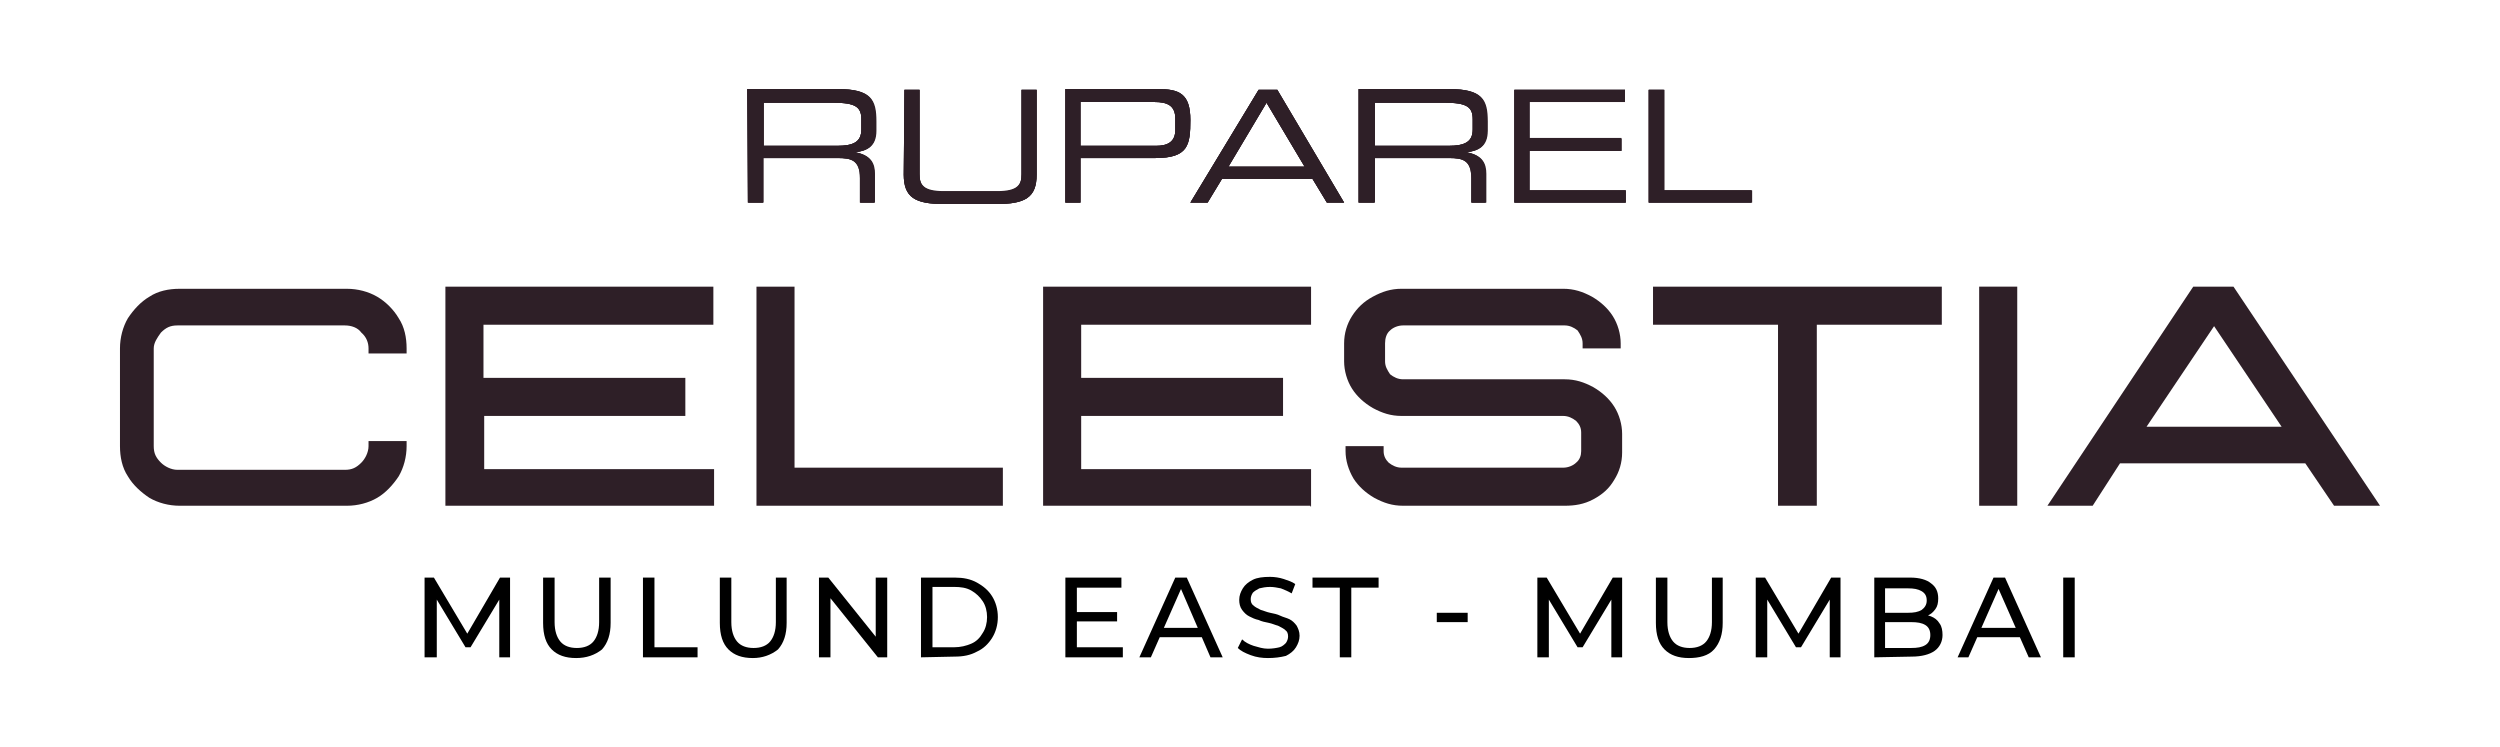 <?xml version="1.0" encoding="utf-8"?>
<!-- Generator: Adobe Illustrator 25.4.1, SVG Export Plug-In . SVG Version: 6.00 Build 0)  -->
<svg version="1.1" id="Layer_1" xmlns="http://www.w3.org/2000/svg" xmlns:xlink="http://www.w3.org/1999/xlink" x="0px" y="0px"
	 viewBox="0 0 348 104" style="enable-background:new 0 0 348 104;" xml:space="preserve">
<style type="text/css">
	.st0{fill:#2E1F27;}
	.st1{enable-background:new    ;}
</style>
<g>
	<g>
		<path class="st0" d="M106.3,20.3v-6h9.7c3.1,0,3.9,0.6,3.9,2.3V18c0,1.7-1,2.3-3.4,2.3C116.5,20.3,106.3,20.3,106.3,20.3z
			 M104.2,28.2h2.1V22h10.4c1.9,0,3.1,0.3,3.1,2.8v3.4h2v-4c0-1.4-0.5-2.6-2.7-3l0,0c1.6-0.2,2.9-0.8,2.9-3v-1.3
			c0-3-0.7-4.5-5.3-4.5h-12.6L104.2,28.2L104.2,28.2z"/>
		<path class="st0" d="M125.8,24.3c0,3.2,1.6,4.1,5.6,4.1h7.3c4,0,5.6-0.9,5.6-4.1V12.5h-2.1v11.7c0,1.5-0.5,2.4-3.4,2.4h-7.4
			c-2.9,0-3.4-0.9-3.4-2.4V12.5h-2.1L125.8,24.3L125.8,24.3z"/>
		<path class="st0" d="M163.6,18.1c0,1.6-1,2.2-2.7,2.2h-10.5v-6.1h10.3c1.8,0,2.9,0.5,2.9,2.3V18.1z M148.3,28.2h2.1V22h10.4
			c4.6,0,4.9-1.8,4.9-5.3c0-3.7-1.6-4.3-4.5-4.3h-12.9V28.2z"/>
		<path class="st0" d="M181.6,23.2H171l5.3-8.9L181.6,23.2z M165.7,28.2h2.4l2-3.3h12.6l2,3.3h2.4l-9.3-15.7h-2.6L165.7,28.2z"/>
		<path class="st0" d="M191.4,20.3v-6h9.7c3.1,0,3.9,0.6,3.9,2.3V18c0,1.7-1,2.3-3.4,2.3C201.6,20.3,191.4,20.3,191.4,20.3z
			 M189.3,28.2h2.1V22h10.4c1.9,0,3.1,0.3,3.1,2.8v3.4h2v-4c0-1.4-0.5-2.6-2.7-3l0,0c1.6-0.2,2.9-0.8,2.9-3v-1.3
			c0-3-0.7-4.5-5.3-4.5h-12.6v15.8H189.3z"/>
		<polygon class="st0" points="210.8,28.2 226.3,28.2 226.3,26.5 212.9,26.5 212.9,21 225.7,21 225.7,19.2 212.9,19.2 212.9,14.2 
			226.2,14.2 226.2,12.5 210.8,12.5 		"/>
		<polygon class="st0" points="229.5,28.2 243.9,28.2 243.9,26.5 231.7,26.5 231.7,12.5 229.5,12.5 		"/>
		<path class="st0" d="M106.3,20.3v-6h9.7c3.1,0,3.9,0.6,3.9,2.3V18c0,1.7-1,2.3-3.4,2.3C116.5,20.3,106.3,20.3,106.3,20.3z
			 M104.1,28.2h2.1V22h10.4c1.9,0,3.1,0.3,3.1,2.8v3.4h2v-4c0-1.4-0.5-2.6-2.7-3l0,0c1.6-0.2,2.9-0.8,2.9-3v-1.3
			c0-3-0.7-4.5-5.3-4.5h-12.6L104.1,28.2L104.1,28.2z"/>
		<path class="st0" d="M106.3,20.3v-6h9.7c3.1,0,3.9,0.6,3.9,2.3V18c0,1.7-1,2.3-3.4,2.3C116.5,20.3,106.3,20.3,106.3,20.3z
			 M104.1,28.2h2.1V22h10.4c1.9,0,3.1,0.3,3.1,2.8v3.4h2v-4c0-1.4-0.5-2.6-2.7-3l0,0c1.6-0.2,2.9-0.8,2.9-3v-1.3
			c0-3-0.7-4.5-5.3-4.5h-12.6L104.1,28.2L104.1,28.2z"/>
		<path class="st0" d="M125.8,24.3c0,3.2,1.6,4.1,5.6,4.1h7.3c4,0,5.6-0.9,5.6-4.1V12.5h-2.1v11.8c0,1.5-0.5,2.4-3.4,2.4h-7.4
			c-2.9,0-3.4-0.9-3.4-2.4V12.5h-2.1L125.8,24.3L125.8,24.3z"/>
		<path class="st0" d="M125.8,24.3c0,3.2,1.6,4.1,5.6,4.1h7.3c4,0,5.6-0.9,5.6-4.1V12.5h-2.1v11.8c0,1.5-0.5,2.4-3.4,2.4h-7.4
			c-2.9,0-3.4-0.9-3.4-2.4V12.5h-2.1L125.8,24.3L125.8,24.3z"/>
		<path class="st0" d="M163.6,18.1c0,1.6-1,2.2-2.7,2.2h-10.5v-6.1h10.3c1.8,0,2.9,0.5,2.9,2.3V18.1z M148.3,28.2h2.1V22h10.4
			c4.6,0,4.9-1.8,4.9-5.3c0-3.7-1.6-4.3-4.5-4.3h-12.9V28.2z"/>
		<path class="st0" d="M163.6,18.1c0,1.6-1,2.2-2.7,2.2h-10.5v-6.1h10.3c1.8,0,2.9,0.5,2.9,2.3V18.1z M148.3,28.2h2.1V22h10.4
			c4.6,0,4.9-1.8,4.9-5.3c0-3.7-1.6-4.3-4.5-4.3h-12.9V28.2z"/>
		<path class="st0" d="M181.6,23.2H171l5.3-8.9L181.6,23.2z M165.7,28.2h2.4l2-3.3h12.6l2,3.3h2.4l-9.3-15.7h-2.6L165.7,28.2z"/>
		<path class="st0" d="M181.6,23.2H171l5.3-8.9L181.6,23.2z M165.7,28.2h2.4l2-3.3h12.6l2,3.3h2.4l-9.3-15.7h-2.6L165.7,28.2z"/>
		<path class="st0" d="M191.4,20.3v-6h9.7c3.1,0,3.9,0.6,3.9,2.3V18c0,1.7-1,2.3-3.4,2.3C201.6,20.3,191.4,20.3,191.4,20.3z
			 M189.2,28.2h2.1V22h10.4c1.9,0,3.1,0.3,3.1,2.8v3.4h2v-4c0-1.4-0.5-2.6-2.7-3l0,0c1.6-0.2,2.9-0.8,2.9-3v-1.3
			c0-3-0.7-4.5-5.3-4.5h-12.6v15.8H189.2z"/>
		<path class="st0" d="M191.4,20.3v-6h9.7c3.1,0,3.9,0.6,3.9,2.3V18c0,1.7-1,2.3-3.4,2.3C201.6,20.3,191.4,20.3,191.4,20.3z
			 M189.2,28.2h2.1V22h10.4c1.9,0,3.1,0.3,3.1,2.8v3.4h2v-4c0-1.4-0.5-2.6-2.7-3l0,0c1.6-0.2,2.9-0.8,2.9-3v-1.3
			c0-3-0.7-4.5-5.3-4.5h-12.6v15.8H189.2z"/>
		<polygon class="st0" points="210.8,28.2 226.3,28.2 226.3,26.5 212.9,26.5 212.9,21 225.7,21 225.7,19.3 212.9,19.3 212.9,14.2 
			226.2,14.2 226.2,12.5 210.8,12.5 		"/>
		<polygon class="st0" points="210.8,28.2 226.3,28.2 226.3,26.5 212.9,26.5 212.9,21 225.7,21 225.7,19.3 212.9,19.3 212.9,14.2 
			226.2,14.2 226.2,12.5 210.8,12.5 		"/>
		<polygon class="st0" points="229.5,28.2 243.8,28.2 243.8,26.5 231.6,26.5 231.6,12.5 229.5,12.5 		"/>
		<polygon class="st0" points="229.5,28.2 243.8,28.2 243.8,26.5 231.6,26.5 231.6,12.5 229.5,12.5 		"/>
	</g>
	<g class="st1">
		<path d="M59.1,91.5V80.4h1.3l5,8.4h-0.7l4.9-8.4H71v11.1h-1.5v-8.7h0.4l-4.4,7.3h-0.7l-4.4-7.3h0.4v8.7H59.1z"/>
		<path d="M80.2,91.6c-1.5,0-2.6-0.4-3.4-1.2s-1.2-2-1.2-3.7v-6.3h1.6v6.2c0,1.2,0.3,2.1,0.8,2.7s1.3,0.9,2.3,0.9s1.8-0.3,2.3-0.9
			s0.8-1.5,0.8-2.7v-6.2H85v6.3c0,1.6-0.4,2.8-1.2,3.7C82.8,91.2,81.6,91.6,80.2,91.6z"/>
		<path d="M89.5,91.5V80.4h1.6v9.7h6v1.4H89.5z"/>
		<path d="M104.8,91.6c-1.5,0-2.6-0.4-3.4-1.2s-1.2-2-1.2-3.7v-6.3h1.6v6.2c0,1.2,0.3,2.1,0.8,2.7s1.3,0.9,2.3,0.9s1.8-0.3,2.3-0.9
			s0.8-1.5,0.8-2.7v-6.2h1.5v6.3c0,1.6-0.4,2.8-1.2,3.7C107.3,91.2,106.1,91.6,104.8,91.6z"/>
		<path d="M114,91.5V80.4h1.3l7.3,9.1h-0.7v-9.1h1.6v11.1h-1.3l-7.3-9.1h0.7v9.1H114z"/>
		<path d="M128.2,91.5V80.4h4.7c1.2,0,2.2,0.2,3.1,0.7c0.9,0.5,1.6,1.1,2.1,1.9s0.8,1.8,0.8,2.9s-0.3,2.1-0.8,2.9s-1.2,1.5-2.1,1.9
			c-0.9,0.5-1.9,0.7-3.1,0.7L128.2,91.5L128.2,91.5z M129.8,90.1h3c0.9,0,1.7-0.2,2.4-0.5s1.2-0.8,1.6-1.5c0.4-0.6,0.6-1.4,0.6-2.2
			c0-0.8-0.2-1.6-0.6-2.2c-0.4-0.6-0.9-1.1-1.6-1.5s-1.5-0.5-2.4-0.5h-3V90.1z"/>
		<path d="M149.9,90.1h6.4v1.4h-8V80.4h7.8v1.4h-6.2V90.1z M149.8,85.2h5.7v1.3h-5.7V85.2z"/>
		<path d="M158.6,91.5l5-11.1h1.6l5,11.1h-1.7l-4.4-10.2h0.6l-4.5,10.2H158.6z M160.8,88.7l0.4-1.3h6.2l0.5,1.3H160.8z"/>
		<path d="M176.5,91.6c-0.8,0-1.6-0.1-2.4-0.4s-1.4-0.6-1.8-1l0.6-1.2c0.4,0.4,1,0.7,1.6,0.9c0.7,0.2,1.3,0.4,2,0.4
			c0.6,0,1.2-0.1,1.6-0.2s0.7-0.4,0.9-0.6c0.2-0.3,0.3-0.6,0.3-0.9c0-0.4-0.1-0.7-0.4-0.9c-0.2-0.2-0.6-0.4-1-0.6
			c-0.4-0.1-0.8-0.3-1.3-0.4s-1-0.2-1.4-0.4c-0.5-0.1-0.9-0.3-1.3-0.5c-0.4-0.2-0.7-0.5-1-0.9s-0.4-0.9-0.4-1.4
			c0-0.6,0.2-1.1,0.5-1.6s0.8-0.9,1.4-1.2c0.6-0.3,1.4-0.4,2.4-0.4c0.6,0,1.3,0.1,1.9,0.3c0.6,0.2,1.2,0.4,1.6,0.7l-0.5,1.3
			c-0.5-0.3-1-0.5-1.5-0.7c-0.5-0.1-1-0.2-1.5-0.2c-0.6,0-1.1,0.1-1.5,0.2c-0.4,0.2-0.7,0.4-0.9,0.6c-0.2,0.3-0.3,0.6-0.3,0.9
			c0,0.4,0.1,0.7,0.4,0.9c0.2,0.2,0.6,0.4,1,0.6c0.4,0.1,0.8,0.3,1.3,0.4s1,0.2,1.4,0.4s0.9,0.3,1.3,0.5c0.4,0.2,0.7,0.5,1,0.9
			c0.2,0.4,0.4,0.8,0.4,1.4s-0.2,1.1-0.5,1.6s-0.8,0.9-1.4,1.2C178.2,91.5,177.4,91.6,176.5,91.6z"/>
		<path d="M186.5,91.5v-9.7h-3.8v-1.4h9.2v1.4h-3.8v9.7H186.5z"/>
		<path d="M200,86.6v-1.3h4.3v1.3H200z"/>
		<path d="M214,91.5V80.4h1.3l5,8.4h-0.7l4.9-8.4h1.3v11.1h-1.5v-8.7h0.4l-4.4,7.3h-0.7l-4.4-7.3h0.4v8.7H214z"/>
		<path d="M235.1,91.6c-1.5,0-2.6-0.4-3.4-1.2s-1.2-2-1.2-3.7v-6.3h1.6v6.2c0,1.2,0.3,2.1,0.8,2.7s1.3,0.9,2.3,0.9s1.8-0.3,2.3-0.9
			s0.8-1.5,0.8-2.7v-6.2h1.5v6.3c0,1.6-0.4,2.8-1.2,3.7S236.5,91.6,235.1,91.6z"/>
		<path d="M244.4,91.5V80.4h1.3l5,8.4H250l4.9-8.4h1.3v11.1h-1.5v-8.7h0.4l-4.4,7.3H250l-4.4-7.3h0.4v8.7H244.4z"/>
		<path d="M260.9,91.5V80.4h5c1.3,0,2.3,0.3,2.9,0.8c0.7,0.5,1,1.2,1,2.1c0,0.6-0.1,1.1-0.4,1.5s-0.6,0.7-1.1,0.9
			c-0.5,0.2-0.9,0.3-1.5,0.3l0.3-0.5c0.6,0,1.2,0.1,1.7,0.3c0.5,0.2,0.9,0.5,1.2,1c0.3,0.4,0.4,1,0.4,1.6c0,0.9-0.4,1.7-1.1,2.2
			s-1.8,0.8-3.2,0.8L260.9,91.5L260.9,91.5z M262.4,90.2h3.6c0.9,0,1.5-0.1,2-0.4s0.7-0.8,0.7-1.4s-0.2-1.1-0.7-1.4s-1.1-0.4-2-0.4
			h-3.8v-1.3h3.4c0.8,0,1.4-0.1,1.9-0.4c0.4-0.3,0.7-0.7,0.7-1.3s-0.2-1-0.7-1.3s-1.1-0.4-1.9-0.4h-3.2V90.2z"/>
		<path d="M272.5,91.5l5-11.1h1.6l5,11.1h-1.7l-4.5-10.2h0.6L274,91.5H272.5z M274.8,88.7l0.4-1.3h6.2l0.5,1.3H274.8z"/>
		<path d="M287.2,91.5V80.4h1.6v11.1H287.2z"/>
	</g>
	<g>
		<path class="st0" d="M48.3,70.4H25c-1.5,0-3-0.4-4.2-1.1c-1.2-0.8-2.3-1.8-3-3c-0.8-1.2-1.1-2.7-1.1-4.2V48.5c0-1.5,0.4-3,1.1-4.2
			c0.8-1.2,1.8-2.3,3-3c1.2-0.8,2.7-1.1,4.2-1.1h23.3c1.5,0,3,0.4,4.2,1.1c1.2,0.7,2.3,1.8,3,3c0.8,1.2,1.1,2.7,1.1,4.2v0.7h-5.3
			v-0.7c0-0.8-0.3-1.6-1-2.2c-0.5-0.7-1.4-1-2.3-1H24.7c-1,0-1.6,0.3-2.3,1c-0.5,0.7-1,1.4-1,2.2v13.6c0,1,0.3,1.6,1,2.3
			c0.5,0.5,1.4,1,2.3,1H48c1,0,1.6-0.3,2.3-1c0.5-0.5,1-1.4,1-2.3v-0.7h5.3v0.7c0,1.5-0.4,3-1.1,4.2c-0.8,1.2-1.8,2.3-3,3
			S49.8,70.4,48.3,70.4z"/>
		<path class="st0" d="M99.4,70.4H62V39.9h37.3v5.3h-32v7.4h28.1v5.3H67.4v7.4h32V70.4z"/>
		<path class="st0" d="M139.6,70.4h-34.3V39.9h5.3v25.2h29V70.4z"/>
		<path class="st0" d="M182.4,70.4h-37.2V39.9h37.3v5.3h-32v7.4h28.1v5.3h-28.1v7.4h32v5.2H182.4z"/>
		<path class="st0" d="M217.8,70.4h-22.5c-1.5,0-2.7-0.4-4-1.1c-1.2-0.7-2.2-1.6-2.9-2.7c-0.7-1.2-1.1-2.5-1.1-3.8v-0.7h5.3v0.7
			c0,0.7,0.3,1.2,0.7,1.6c0.5,0.4,1.1,0.7,1.8,0.7h22.5c0.7,0,1.4-0.3,1.8-0.7c0.5-0.4,0.7-1,0.7-1.6v-2.6c0-0.7-0.3-1.2-0.7-1.6
			c-0.5-0.4-1.1-0.7-1.8-0.7h-22.5c-1.5,0-2.7-0.4-4-1.1c-1.2-0.7-2.2-1.6-2.9-2.7s-1.1-2.5-1.1-3.8v-2.5c0-1.4,0.4-2.7,1.1-3.8
			s1.6-2,2.9-2.7s2.5-1.1,4-1.1h22.5c1.5,0,2.7,0.4,4,1.1c1.2,0.7,2.2,1.6,2.9,2.7s1.1,2.5,1.1,3.8v0.7h-5.3v-0.7
			c0-0.7-0.3-1.2-0.7-1.8c-0.5-0.4-1.1-0.7-1.8-0.7h-22.5c-0.7,0-1.4,0.3-1.8,0.7c-0.5,0.4-0.7,1.1-0.7,1.8v2.5
			c0,0.7,0.3,1.2,0.7,1.8c0.5,0.4,1.1,0.7,1.8,0.7h22.5c1.5,0,2.7,0.4,4,1.1c1.2,0.7,2.2,1.6,2.9,2.7c0.7,1.1,1.1,2.5,1.1,3.8v2.6
			c0,1.4-0.4,2.7-1.1,3.8c-0.7,1.2-1.6,2-2.9,2.7C220.5,70.2,219.2,70.4,217.8,70.4z"/>
		<path class="st0" d="M252.8,70.4h-5.3V45.2h-17.4v-5.3h40.2v5.3h-17.4V70.4z"/>
		<path class="st0" d="M280.8,70.4h-5.3V39.9h5.3V70.4z"/>
		<path class="st0" d="M331.3,70.4h-6.4l-4-5.9h-25.8l-3.8,5.9H285l20.3-30.5h5.6L331.3,70.4z M317.6,59.4l-9.4-14l-9.4,14H317.6z"
			/>
	</g>
</g>
</svg>
